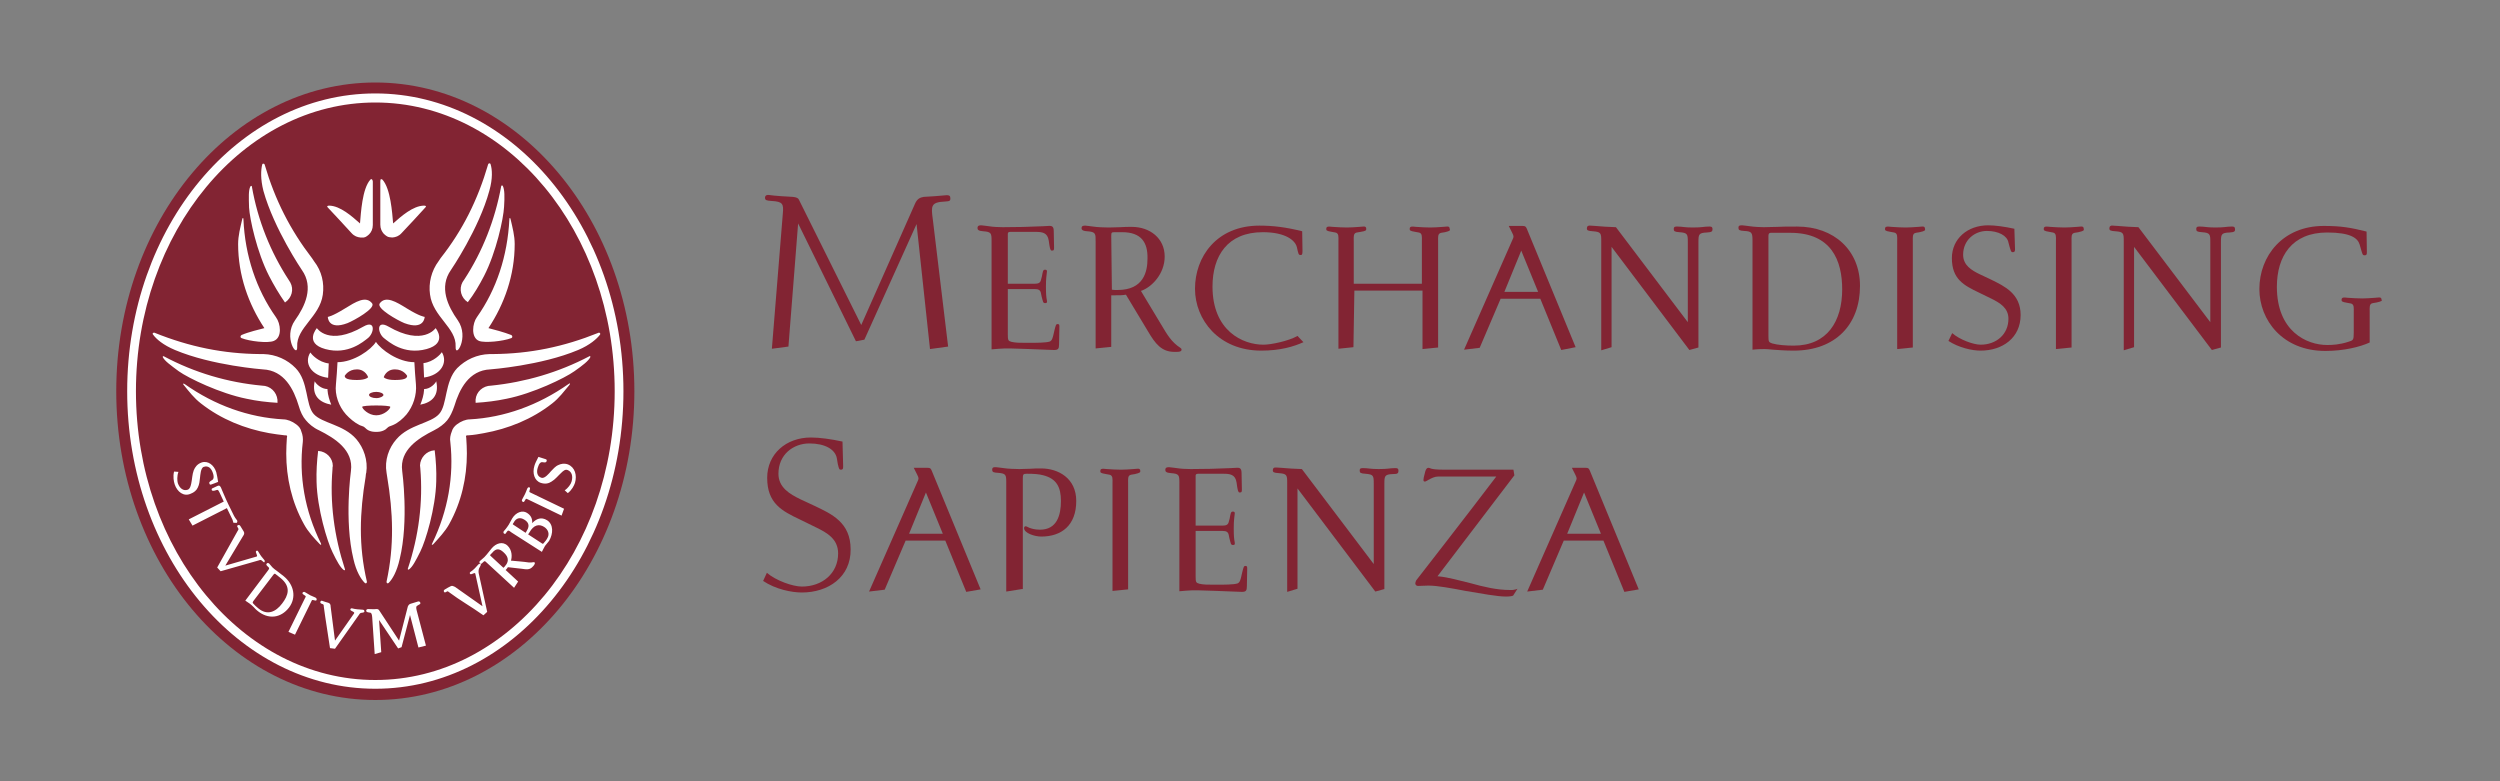 <?xml version="1.0" encoding="utf-8"?>
<!-- Generator: Adobe Illustrator 22.0.0, SVG Export Plug-In . SVG Version: 6.00 Build 0)  -->
<svg version="1.1" id="Livello_1" xmlns="http://www.w3.org/2000/svg" xmlns:xlink="http://www.w3.org/1999/xlink" x="0px" y="0px"
	 viewBox="0 0 800 250" style="enable-background:new 0 0 800 250;" xml:space="preserve">
<rect x="0" y="0" width="800" height="250" fill="#808080" stroke="none"/>
<style type="text/css">
	.st0{fill-rule:evenodd;clip-rule:evenodd;fill:#822433;}
	.st1{fill-rule:evenodd;clip-rule:evenodd;fill:#FFFFFF;}
	.st2{fill:#822433;}
</style>
<g>
	<path class="st0" d="M120.1,26.4c-45.7,0-82.9,44.3-82.9,98.8c0,54.5,37.2,98.8,82.9,98.8c45.7,0,82.9-44.3,82.9-98.8
		C203,70.7,165.8,26.4,120.1,26.4z"/>
	<path class="st1" d="M121.7,58c0,3.1,0,11.1,0,13.9c0,1.3,0.5,2.2,1.1,2.9c0.4,0.4,0.7,0.6,1,0.8c0.1,0.1,0.6,0.3,0.8,0.3
		c0.2,0,0.6,0.1,1,0.1c1-0.1,2-0.4,2.9-1.4c1.9-2,5.9-6.3,7.6-8.2c0.5-0.5,0-0.6-0.5-0.6c-3.5,0.1-7.2,3.4-9.8,5.7
		c-0.3-3.4-0.8-11.1-3.4-14C122,57.2,121.7,57.2,121.7,58z M118.5,57.5c-2.6,2.9-3,10.6-3.3,14c-2.6-2.3-6.3-5.6-9.8-5.7
		c-0.4,0-1,0.1-0.5,0.6c1.7,1.8,5.7,6.1,7.6,8.2c0.9,1,1.9,1.3,2.8,1.4c0.5,0,0.8,0,1.1,0c0.2,0,0.7-0.2,0.8-0.3
		c0.3-0.2,0.6-0.4,0.9-0.7c0.7-0.7,1.2-1.7,1.2-3c0-2.9,0-10.8,0-13.9C119.2,57.2,118.7,57.2,118.5,57.5z M88.8,128.9
		c0.2-2.6-1.5-4.9-4-5.4c-0.3,0-0.7-0.1-1-0.1c-10.8-1-21.5-4.1-31.4-9.4c-0.2-0.1-0.4,0.1-0.3,0.3c0.6,1.2,2.4,2.5,5.1,4.5
		c3.1,2.2,13.2,7.1,21.7,8.8C82.1,128.3,85.4,128.7,88.8,128.9z M96.9,141.4c0.1-1,0-2.2-0.5-3.4c-0.2-0.9-0.8-1.6-1.6-2.2
		c-1.3-1-2.9-1.6-4.1-1.6c-11.1-0.6-22-4.5-31.6-11.3c-0.5-0.3-0.7-0.1-0.3,0.3c1.7,2.1,3.3,4.2,5.5,5.9c6.5,5.1,14.1,8.1,21.8,9.5
		c1.7,0.3,3.3,0.5,5,0.7c0.4,0,0.6,0,0.7,0.1c0.1,0.1,0.1,0.4,0,0.7c-0.1,1.6-0.2,3.3-0.2,5c0,7.7,1.7,15.5,5.7,22.7
		c1.3,2.4,3.2,4.4,5,6.3c0.4,0.4,0.6,0.3,0.4-0.2C97.5,163.4,95.6,152.3,96.9,141.4z M106.4,150.1c0-0.3,0-0.7,0.1-1
		c0-2.5-2-4.6-4.6-4.8h-0.1c-0.4,3.3-0.6,6.6-0.5,9.9c0.2,8.5,3.4,19.1,5.1,22.5c1.4,2.9,2.5,4.9,3.6,5.7c0.2,0.2,0.5,0,0.4-0.2
		C106.9,171.5,105.5,160.7,106.4,150.1z M117,152.6c0,0,0.1-1.3,0.2-1.3c0.6-4-0.8-8-3.2-10.8c-4.1-4.7-10.9-5-13.6-8
		c-2.7-3-1.6-10.4-5.8-14.7c-2.6-2.7-6.3-4.4-10.3-4.5l-1.1,0c-11.7-0.1-22.5-2.3-33.7-6.8c-0.4-0.2-0.9,0.2-0.5,0.6
		c1,1.4,3.2,3.3,7,4.9c11.9,5,28.1,6.2,28.1,6.2c6.9,0.3,9.9,6.4,11.5,11.7c0.5,1.8,1.3,3.5,2.3,4.6c0.9,1.1,2.4,2.4,4.2,3.2
		c5,2.5,11.1,6.3,10.2,13c0,0-2.2,15.8,0.8,28.2c0.9,4,2.4,6.4,3.6,7.6c0.4,0.4,0.8,0,0.7-0.4C114.7,174.6,115.1,164,117,152.6z
		 M84.6,105c-1.5,0.4-5,1.2-7.3,2.2c-0.4,0.2-0.5,0.8,0,1c2.5,1,8.4,1.7,10.3,0.9c2.8-1.1,2.2-5.6,0.7-7.6
		c-6.3-8.9-9.9-19.7-10.4-31.3c0-0.6-0.3-0.6-0.4,0c-0.6,2.6-1.3,5.2-1.3,7.9C76.2,88.1,79.5,97.3,84.6,105z M86.1,88.3
		c1.5,2.9,3.2,5.8,5.1,8.5c2.2-1.5,2.9-4.2,1.7-6.4c-0.2-0.3-0.4-0.6-0.5-0.8c-5.8-8.9-9.9-19-11.8-29.9c0-0.3-0.3-0.3-0.5,0
		c-0.6,1.2-0.5,3.4-0.4,6.7C79.9,70,82.2,80.7,86.1,88.3z M96.6,86.4c3.9,5.5,1,11.6-2.2,16.1c-3.9,5.5,0.9,12.4,0.7,8.4
		c-0.3-6,7.2-9.5,8.2-16.6c0.5-3.7-0.3-7.5-2.8-10.7l-0.6-0.9c-7-9.1-11.9-18.7-15.2-30c-0.1-0.4-0.7-0.5-0.8,0
		c-0.4,1.6-0.6,4.5,0.4,8.4C87.7,73.3,96.6,86.4,96.6,86.4z M152.6,101.5c-1.4,1.9-2,6.5,0.7,7.6c1.9,0.7,7.7,0.1,10.3-0.9
		c0.5-0.2,0.4-0.8,0-1c-2.3-0.9-5.7-1.8-7.3-2.2c5.1-7.7,8.4-16.9,8.4-26.9c0-2.7-0.7-5.3-1.3-7.9c-0.1-0.6-0.4-0.6-0.4,0
		C162.4,81.9,158.9,92.6,152.6,101.5z M148,90.3c-1.2,2.2-0.5,5,1.7,6.4c2-2.6,3.7-5.5,5.2-8.4c3.9-7.6,6.2-18.3,6.4-22.1
		c0.2-3.2,0.2-5.5-0.4-6.7c-0.1-0.2-0.4-0.2-0.5,0c-2,10.9-6,21-11.8,29.9L148,90.3z M145.8,110.9c-0.2,4.1,4.5-2.9,0.7-8.4
		c-3.2-4.5-6.1-10.6-2.2-16.1c0,0,9-13.2,12.3-25.4c1.1-3.9,0.9-6.8,0.4-8.4c-0.1-0.5-0.7-0.4-0.8,0c-3.3,11.3-8.1,21-15.2,30
		c0,0-0.6,0.9-0.6,0.9c-2.4,3.2-3.3,7.1-2.8,10.7C138.5,101.4,146.1,104.9,145.8,110.9z M120.1,217.6c-42.3,0-76.6-41.5-76.6-92.4
		c0-51,34.4-92.4,76.6-92.4c42.3,0,76.6,41.5,76.6,92.4C196.7,176.1,162.4,217.6,120.1,217.6z M120.1,29.9
		c-43.8,0-79.4,42.7-79.4,95.3c0,52.5,35.6,95.2,79.4,95.2c43.8,0,79.4-42.7,79.4-95.2C199.5,72.7,163.9,29.9,120.1,29.9z
		 M104.8,124.5c-2,0-3.7-1.7-4.1-2.5c-1,4.7,1.6,6.8,5.3,7.5c-0.6-1.5-1.1-3.1-1.2-4.7V124.5z M105,120.9c0.1-1.4,0.1-3.2,0.2-4.6
		c-3.3-0.4-5.5-2.9-5.9-3.5C97.2,116.1,99.5,120.2,105,120.9z M135.7,124.8c-0.1,1.6-0.6,3.2-1.2,4.7c3.7-0.7,6.1-2.9,5.1-7.5
		c-0.3,0.7-1.9,2.5-3.9,2.5V124.8z M141.4,112.7c-0.4,0.6-2.6,3.1-5.9,3.5c0.1,1.4,0.1,3.2,0.2,4.6
		C141.1,120.1,143.4,116,141.4,112.7z M124.3,104.5c11.1,6.4,15.1,0.5,15.1,0.5s4,4.8-2.9,6.7c-7.4,2-12.3-2.5-13.5-3.4
		C120.8,106.7,120.3,102.2,124.3,104.5z M130.2,98.7c4.2,2.6,5.7,2.7,5.7,2.7s-0.1,4.4-6.5,2c-2.2-0.9-9-4.7-7.9-6.3
		C123.4,94.5,126.8,96.6,130.2,98.7z M116.3,104.5c-11.1,6.4-14.9,0.5-14.9,0.5s-4.2,4.8,2.7,6.7c7.3,2,12.3-2.5,13.5-3.4
		C119.8,106.7,120.3,102.2,116.3,104.5z M110.4,98.7c-4.2,2.6-5.5,2.7-5.5,2.7s0,4.4,6.3,2c2.2-0.9,9-4.7,7.9-6.3
		C117.1,94.5,113.8,96.6,110.4,98.7z M133.1,123c-0.2-1.9-0.4-5.3-0.5-7.1c-5.2,0-10.7-4-12.3-6.5c-1.5,2.5-7.1,6.5-12.3,6.5
		c-0.1,1.8-0.3,5.2-0.5,7.1c-0.4,3.4,0.9,7,3.2,9.6c1.2,1.3,2.7,2.6,4.3,3.4c0.1,0.1,0.3,0.1,0.5,0.2l0.8,0.3
		c0.4,0.2,0.7,0.6,1.1,0.9c1.2,0.9,2.9,0.8,3,0.8c0.1,0,1.7,0.1,3-0.8c0.4-0.3,0.7-0.7,1.1-0.9l0.8-0.3c0.2-0.1,0.3-0.1,0.5-0.2
		c1.6-0.7,3.1-2,4.3-3.4C132.2,130,133.4,126.4,133.1,123z M126.4,121.6c-3,0-3.6-0.9-3.6-0.9s0.7-2.5,3.6-2.5
		c2.8,0,3.9,2.1,3.9,2.1C130.2,120.6,130.4,121.6,126.4,121.6z M120.4,132.9c-2.5,0-4.5-2.1-4.5-2.7c0-0.6,9-0.6,9,0
		C124.9,130.9,122.9,132.9,120.4,132.9z M114.2,121.6c-4,0-3.8-1-3.9-1.3c0,0,1.1-2.1,3.9-2.1c2.8,0,3.6,2.5,3.6,2.5
		S117.2,121.6,114.2,121.6z M120.4,125.4c1.3,0,2.3,0.5,2.3,1c0,0.4-1,1-2.3,1c-1.3,0-2.3-0.5-2.3-1
		C118,125.9,119.1,125.4,120.4,125.4z M162.1,127.6c8.5-1.7,18.6-6.6,21.7-8.8c2.7-1.9,4.5-3.3,5.1-4.5c0.1-0.2-0.1-0.5-0.3-0.3
		c-9.9,5.2-20.6,8.3-31.4,9.4c-0.3,0-0.7,0.1-1,0.1c-2.5,0.5-4.3,2.7-4,5.4C155.5,128.7,158.8,128.3,162.1,127.6z M138.3,173.9
		c-0.3,0.5,0,0.6,0.4,0.2c1.8-2,3.7-4,5-6.3c4-7.2,5.7-15,5.7-22.7c0-1.7-0.1-3.3-0.2-5c-0.1-0.3-0.1-0.6,0-0.7
		c0.1-0.1,0.3-0.1,0.7-0.1c1.7-0.1,3.4-0.4,5-0.7c7.7-1.4,15.3-4.4,21.8-9.5c2.2-1.7,3.8-3.9,5.5-5.9c0.4-0.5,0.2-0.7-0.3-0.3
		c-9.7,6.8-20.5,10.7-31.6,11.3c-1.2,0-2.8,0.6-4.1,1.6c-0.8,0.6-1.4,1.4-1.6,2.2c-0.5,1.2-0.7,2.4-0.5,3.4
		C145.3,152.3,143.4,163.4,138.3,173.9z M130.5,182c-0.1,0.2,0.2,0.4,0.4,0.2c1.1-0.8,2.1-2.7,3.6-5.7c1.7-3.4,4.9-13.9,5.1-22.5
		c0.1-3.3-0.1-6.6-0.5-9.9H139c-2.6,0.2-4.5,2.4-4.6,4.8c0,0.3,0.1,0.7,0.1,1C135.4,160.7,134,171.5,130.5,182z M123.7,186.1
		c-0.1,0.4,0.3,0.8,0.7,0.4c1.2-1.2,2.6-3.6,3.5-7.6c3-12.3,0.8-28.1,0.8-28.2c-0.9-6.7,5.2-10.5,10.2-13c1.8-0.9,3.3-2.1,4.2-3.2
		c0.9-1.1,1.7-2.8,2.3-4.6c1.6-5.3,4.6-11.4,11.5-11.7c0,0,16.2-1.2,28.1-6.2c3.8-1.6,6-3.6,7-4.9c0.3-0.4-0.2-0.8-0.5-0.6
		c-11.2,4.5-21.9,6.7-33.7,6.8l-1.1,0c-4.1,0.1-7.7,1.8-10.4,4.5c-4.1,4.3-3.1,11.8-5.8,14.7c-2.7,3-9.5,3.3-13.6,8
		c-2.5,2.8-3.9,6.8-3.2,10.8c0,0,0.2,1.2,0.2,1.3C125.8,164,126.2,174.6,123.7,186.1z M171.1,180c-0.1-0.1-0.3-0.1-0.4-0.1
		c-0.4,0.1-1,0.1-1.4,0.1c-2-0.3-3.8-0.4-5.8-0.6c0.4-1.2,0.4-3.4-1.1-4.8c-1.6-1.5-3.7-0.7-5,0.8c-0.6,0.7-1.1,1.4-1.7,2.1
		c-0.3,0.4-1.1,1.2-1.4,1.4c-0.2,0.2-0.5,0.4-0.7,0.6c-0.2,0.2-0.3,0.5,0,0.8c0.3,0.3,0.5,0.1,0.9-0.3c0.6-0.6,0.7-0.5,1.2,0
		l8.8,8.1l1.3-2l-4-3.7l0.2-0.2c0.2-0.3,0.4-0.4,0.5-0.7l4.4,0.5c1.5,0.2,2.6,0.5,3.7-0.8C171,180.8,171.3,180.2,171.1,180z
		 M161.1,176.7c1.1,1,2.3,2.5,0.4,4.6c-0.2,0.2-0.3,0.3-0.4,0.4l-4.1-3.8c-0.2-0.1-0.2-0.3,0-0.5l0.5-0.5
		C158.8,175.3,159.9,175.6,161.1,176.7z M55.9,155c-0.3-0.9-0.6-2.5-0.2-4.1l1.4,0.1c-0.5,1.3-0.4,2.9-0.2,3.6
		c0.6,1.7,1.8,2.6,3.2,2.1c0.7-0.3,0.9-1.1,1.1-2c0.3-1.4,0.3-2.9,0.8-4.2c0.4-1,1.1-2,2.5-2.5c2-0.7,4,0.8,4.7,3.1
		c0.2,0.8,0.4,1.8,0.6,3.1c-0.9,0.4-1.6,0.6-2.1,0.8c-0.3,0.1-0.6,0.2-0.7-0.3c-0.1-0.3-0.1-0.5,0.9-1.1c0.4-0.2,0.7-0.9,0.2-2.3
		c-0.5-1.5-1.5-2.4-2.9-1.9c-1,0.3-1.1,2.7-1.2,3.5c-0.1,1-0.2,2.1-0.7,3.1c-0.4,0.9-1.2,1.6-2.3,2C58.8,159,56.7,157.4,55.9,155z
		 M75.4,167.3c-0.1,0-0.3,0-0.7,0l-0.3-1l-1.8-3.7l-11,5.6l-1.2-2l11.2-5.7c-0.5-1.1-1.4-3-1.4-3c-0.5-1.1-0.7-0.7-1.5-0.5
		c-0.4,0.1-0.7,0.1-0.9-0.1c-0.2-0.4,0-0.6,0.3-0.7c0.4-0.2,1-0.5,1.5-0.7c0.6-0.3,0.8,0,1.1,0.5c0.2,0.6,0.5,1.1,0.8,1.9
		c1,2.4,2.2,4.8,3.4,7.2c0.2,0.4,0.5,0.8,0.8,1.2c0.1,0.1,0.2,0.2,0.2,0.3c0,0.1,0.2,0.5-0.2,0.7C75.6,167.4,75.6,167.4,75.4,167.3z
		 M83.8,179.4c-0.2-0.2-0.5-0.3-0.9-0.1l-12.3,3.5l-1.1-1.2c2.7-4.8,4.4-7.9,6.6-11.8c0.2-0.3,0.3-0.5,0.1-0.8
		c-0.4-0.6-0.4-0.8-0.1-0.9c0.3-0.2,0.6-0.1,0.8,0.2c0.3,0.5,0.8,1.3,1.1,1.8c0.3,0.5,0.1,1-0.2,1.4l-5.7,9.5l10-2.9
		c0.6-0.2-0.6-1.4-0.1-1.8c0.3-0.2,0.5-0.1,0.7,0.3c0.3,0.5,0.6,1,0.9,1.4c0.3,0.4,0.5,0.6,0.9,1.1c0.3,0.3,0.3,0.6,0,0.9
		C84.5,179.9,84.3,179.9,83.8,179.4z M92.5,194.4c2.4-3.2,1.6-7.3-1.7-10c-0.8-0.6-1.4-1.1-1.8-1.4c-0.4-0.3-0.8-0.6-1.2-0.9
		c-0.4-0.3-0.9-0.8-1.1-1.1c-0.2-0.2-0.4-0.5-0.6-0.7c-0.3-0.2-0.6-0.2-0.8,0.1c-0.2,0.3,0,0.5,0.4,0.9c0.6,0.5,0.5,0.6,0.1,1.2
		l-7.3,9.7c1.1,0.7,1.8,1.2,2.7,2.1c0.4,0.4,0.7,0.8,1,1C85.8,198.4,89.9,197.8,92.5,194.4z M90.3,193.1c-2.1,2.8-4.8,3.9-7.6,1.6
		c-0.7-0.6-1.3-1.1-1.7-1.6c-0.2-0.3-0.2-0.3,0.1-0.8l6.4-8.4c0.3-0.4,0.5-0.4,0.8-0.1l1.4,1.1C93.3,187.8,92.2,190.6,90.3,193.1z
		 M100.1,192c-0.3-0.1-0.4,0.3-0.5,0.5l-5.2,10.6l-2.1-0.9l5.3-10.8c0.4-0.7,0.3-0.6-0.3-1c-0.3-0.2-0.6-0.4-0.5-0.7
		c0.2-0.3,0.5-0.4,0.8-0.2c0.5,0.3,1.3,0.8,1.7,1c0.4,0.2,1.1,0.5,1.6,0.7c0.4,0.2,0.5,0.5,0.4,0.8
		C101.2,192.3,100.9,192.2,100.1,192z M115.7,196.1c-0.3,0-0.6,0.2-0.8,0.6l-7.7,10.9l-1.6-0.2c-0.8-5.5-1.4-8.8-2-13.4
		c0-0.3,0-0.6-0.4-0.7c-0.7-0.2-0.7-0.4-0.7-0.7c0.1-0.3,0.4-0.5,0.7-0.3c0.5,0.2,1.5,0.5,1.9,0.6c0.6,0.2,0.7,0.7,0.7,1.2l1.4,10.9
		l6.1-8.7c0.4-0.6-1.3-0.7-1.2-1.3c0.1-0.3,0.3-0.4,0.7-0.3c0.5,0.2,2.6,0.4,3.2,0.4c0.4,0,0.6,0.2,0.6,0.5
		C116.7,195.9,116.4,196,115.7,196.1z M133.9,193.6c-0.8,0.4-0.8,0.6-0.6,1.6c0.3,1.2,3,11.4,3,11.4l-2.4,0.6l-2.7-10.4l-2.7,10.3
		l-1.1,0.4l-6.1-9.1l0.7,10.3l-2.1,0.6l-0.8-11.8c-0.1-1.2-0.3-1.5-1-1.5c-0.6-0.1-0.9-0.2-0.9-0.5c-0.1-0.5,0.4-0.6,0.6-0.6
		c0.6,0,2.1,0.1,2.6,0c0.4,0,0.7,0,1,0.5l6.3,9.6l2.8-10.9c0.2-0.5,0.5-0.8,0.9-0.9c0.5-0.1,1.8-0.6,2.3-0.7
		c0.2-0.1,0.7-0.1,0.8,0.4C134.6,193.3,134.4,193.3,133.9,193.6z M153.3,181.9c-0.2,0.5-0.2,1.2-0.1,1.6l2.7,12.3l-1.2,1.1
		c-4.4-3.1-7.4-4.7-11-7.4c-0.3-0.2-0.4-0.4-0.7-0.2c-0.6,0.4-0.8,0.3-0.9,0.1c-0.2-0.3-0.1-0.6,0.3-0.8c0.5-0.3,1.3-0.8,1.8-1
		c0.5-0.3,0.9,0,1.4,0.2l8.8,6.2l-2.3-10.4c-0.1-0.7-1.4,0.6-1.7,0c-0.2-0.3,0-0.5,0.3-0.7c0.7-0.4,1.8-1.6,2.4-2.3
		c0.3-0.3,0.7-0.2,0.8,0C153.9,180.8,153.7,181.2,153.3,181.9z M175.1,166.5c-1.9-1.2-3.5-0.5-4.8,0.9c0.1-1.4-0.4-2.5-1.7-3.3
		c-1.4-0.9-3.5-0.2-4.7,1.8c-0.4,0.7-0.7,1.3-1.1,2c-0.3,0.4-0.7,1.1-1,1.4c-0.2,0.2-0.4,0.5-0.6,0.7c-0.2,0.3-0.1,0.7,0.2,0.8
		c0.2,0.1,0.4,0.1,0.7-0.5c0.5-0.7,0.6-0.6,1.2-0.2l0.4,0.3l9.7,6.2c0,0,0.8-1.6,1-1.9c0.4-0.6,0.8-0.9,1.3-1.6
		C177.1,170.7,177.1,167.8,175.1,166.5z M167.8,166.3c1.1,0.7,1.9,1.7,0.8,3.5l-0.4,0.7l-3.8-2.5c-0.3-0.2-0.4-0.2-0.2-0.5l0.2-0.3
		C165.1,165.8,166.4,165.4,167.8,166.3z M174.1,168.6c1.3,0.8,1.9,2.3,1,3.7c-0.3,0.6-0.8,1.1-1.2,1.6c-0.1,0.1-0.1,0.1-0.3,0.1
		l-4.6-3l0.4-0.6C170.8,167.9,172.5,167.6,174.1,168.6z M169.4,157.2c-0.1,0.3,0.3,0.4,0.5,0.5l10.6,5.1l-0.8,2.2l-10.8-5.2
		c-0.7-0.3-0.5-0.3-0.9,0.3c-0.2,0.3-0.3,0.7-0.7,0.5c-0.3-0.2-0.4-0.5-0.2-0.8c0.3-0.5,0.7-1.3,0.9-1.7c0.2-0.4,0.5-1.2,0.7-1.7
		c0.2-0.4,0.4-0.6,0.8-0.4C169.7,156.1,169.6,156.5,169.4,157.2z M184,154.5c-0.3,0.9-1,2.3-2.3,3.3l-1-0.9c1.1-0.7,2-2,2.2-2.8
		c0.5-1.7,0.1-3.2-1.3-3.7c-0.7-0.3-1.4,0.3-2,0.9c-1,0.9-1.9,2.1-3.1,2.8c-0.9,0.6-2,0.9-3.5,0.4c-2-0.7-2.7-3.1-2-5.4
		c0.2-0.8,0.7-1.7,1.3-2.9c0.9,0.3,1.6,0.5,2.2,0.7c0.3,0.1,0.6,0.2,0.4,0.7c-0.1,0.3-0.3,0.5-1.3,0.3c-0.5-0.1-1.1,0.3-1.5,1.7
		c-0.5,1.5-0.2,2.9,1.2,3.3c1,0.3,2.4-1.4,3-2.1c0.7-0.7,1.4-1.6,2.4-2c0.8-0.4,1.9-0.6,3-0.2C184,149.5,184.7,152.1,184,154.5z"/>
	<g>
		<path class="st2" d="M302.3,64.5c-4.4,0.2-4.4,1.4-3.8,5.7l4.9,40.7l-5.8,0.8l-4.3-40l-16.7,37l-2.7,0.5l-18.5-37.7l-3.1,39.4
			l-5.3,0.7l3.5-43.2c0.3-3.2,0-3.9-3.7-4.1c-1.4-0.1-2-0.2-2-1c0-0.9,0.8-1,1.3-0.9c2,0.3,5.8,0.5,7.6,0.6c1.1,0.1,1.7,0.4,1.9,0.8
			l20,40.2l17.2-38.8c0.7-1.6,1.6-2,2.8-2.2c1.9-0.1,5-0.3,6.9-0.5c0.7-0.1,1.6-0.1,1.6,0.8C304.2,64.3,303.9,64.4,302.3,64.5z"/>
		<path class="st2" d="M338.9,110.2c0,1.4-0.3,1.8-1.6,1.8c-1.1,0-1.8-0.1-7.8-0.3l-6.3-0.2c-1.9-0.1-5.9,0.3-5.9,0.3V77.1
			c0-2.5-0.1-2.9-2.7-3.1c-1.5-0.1-1.8-0.5-1.8-1c0-0.8,0.5-0.9,1.2-0.9c0.5,0,1.4,0.2,2.5,0.3c1.1,0.2,3.1,0.3,4.4,0.3
			c4.7,0,8-0.1,12.7-0.3l1.9-0.1c1.2-0.1,1.7,0.2,1.7,1.7l0.1,5.1c0,0.8,0,1.1-0.7,1.1c-0.5,0-0.6-0.7-0.8-1.8l-0.2-1.4
			c-0.4-2.6-2.1-2.8-4.3-2.8h-8c-0.7,0-0.8,0.3-0.8,0.7v15.9h8.6c1.2,0,1.8-0.3,2-1.2l0.3-1.1c0.3-1.5,0.3-2.2,1-2.2
			c0.6,0,0.7,0.3,0.6,0.8c-0.1,1.2-0.3,1.8-0.3,4.6c0,2.5,0.1,3.3,0.3,4.4c0.1,0.5,0.1,0.9-0.5,0.9c-0.8,0-0.7-0.4-1.2-2.2l-0.2-1
			c-0.2-1-0.8-1.3-2-1.3h-8.6v14.4c0,2,0.1,2.2,1.2,2.5c1.3,0.3,2.7,0.3,4.5,0.3h1.2c2,0,5.3,0,6.5-0.4c0.8-0.3,1-1.4,1.2-2.2
			l0.3-1.3c0.4-1.6,0.5-2.1,1-2.1c0.7,0,0.6,0.4,0.6,1.2L338.9,110.2z"/>
		<path class="st2" d="M375.8,112.6c-4.1,0-6.1-2.6-8.4-6.5l-7.1-11.8c-1.1,0.2-2.2,0.2-3.6,0.2h-1.1v16.5l-5,0.5V77.3
			c0-2.5,0.1-3.1-2.7-3.3c-1.8-0.1-1.8-0.7-1.8-1c0-0.8,0.7-0.8,1.2-0.8c0.5,0,1.4,0.2,2.5,0.3c1.2,0.2,3.6,0.3,5,0.3
			c1.2,0,2.5-0.1,3.7-0.1c1.2-0.1,2.5-0.1,3.7-0.1c5.7,0,10.5,3.6,10.5,9.5c0,5.5-4.1,9.8-7.6,11l6.5,10.8c1.9,3.2,3.3,5.6,6.1,7.4
			c0.2,0.1,0.4,0.3,0.4,0.6C378.1,112.7,376.7,112.6,375.8,112.6z M359.1,74.3h-2.4c-1,0-1.1,0.1-1.1,1.2l0.2,17.2
			c0.5,0.1,1,0.1,1.8,0.1c8.4,0,9.6-5.9,9.6-10.1C367.3,77.7,365.3,74.3,359.1,74.3z"/>
		<path class="st2" d="M417.1,109.5c-3.1,1.4-7.4,2.7-13.5,2.7c-13.6,0-21.2-9.9-21.2-19.8c0-10.2,6.9-20.2,20.6-20.2
			c4.4,0,8.5,0.5,13.7,1.8l0.1,6.3c0,1.2-0.2,1.3-0.6,1.3c-0.7,0-0.7-0.3-1.2-2.5c-0.5-2.1-3.5-4.8-10.9-4.8
			c-11.3,0-16.1,7.6-16.1,17.4c0,14.2,9.7,18.6,16.3,18.6c2.5,0,8.1-1.2,10.9-2.8L417.1,109.5z"/>
		<path class="st2" d="M462.4,74.3l-1.2,0.2c-1.2,0.2-1,1.4-1,2.7v34l-5,0.5V93h-21.8l-0.3,18.1l-4.8,0.5V77.1c0-1.2,0.2-2.5-1-2.7
			l-1.1-0.2c-1.8-0.3-1.8-0.5-1.8-1c0-0.6,0.4-0.7,1-0.7l1.1,0.1c1.6,0.1,3.1,0.2,4.5,0.2c1.3,0,2.4-0.1,4-0.2l1.2-0.1
			c0.6-0.1,1,0.1,1,0.7c0,0.5,0,0.7-1.8,1l-1.2,0.2c-1.2,0.2-1,1.4-1,2.7v13.7h21.8V77.1c0-1.2,0.2-2.5-1-2.7l-1.1-0.2
			c-1.8-0.3-1.8-0.5-1.8-1c0-0.6,0.4-0.7,1-0.7l1.1,0.1c1.6,0.1,3.1,0.2,4.5,0.2c1.3,0,2.4-0.1,4-0.2l1.2-0.1c0.6-0.1,1,0.1,1,0.7
			C464.1,73.7,464.1,73.9,462.4,74.3z"/>
		<path class="st2" d="M499.6,112l-6.7-16.4h-12.7l-6.7,15.7l-5,0.6L484,76.7c0.4-0.9,0.5-1-0.1-2.2l-1.1-2.2h4.4
			c0.9,0,1,0.2,1.3,0.7l15.7,38.1L499.6,112z M486.8,80.2l-5.4,13.2h10.8L486.8,80.2z"/>
		<path class="st2" d="M546.2,74.4c-2.6,0.1-2.7,0.6-2.7,3.1v33.7l-2.9,0.8l-24.9-33v32.1l-3.3,1V77.1c0-2.5-0.1-2.9-2.7-3.1
			c-1.6-0.1-1.9-0.3-1.9-0.9c0-0.7,0.4-1,1.1-0.9l1.6,0.1c2.1,0.2,4,0.3,6.6,0.4l23,30.4V77.4c0-2.5-0.1-2.9-2.7-3.1
			c-1.5-0.1-1.8-0.3-1.8-1c0-0.9,0.6-0.8,1.3-0.8c1.4,0,2.1,0.3,4.8,0.3c3.1,0,3.5-0.3,5.1-0.3c0.5,0,1.2-0.1,1.2,0.8
			C548,74.1,547.7,74.3,546.2,74.4z"/>
		<path class="st2" d="M574,112.2c-2.9,0-5-0.2-6.6-0.3c-1.1-0.1-2-0.2-2.7-0.2c-2.4,0-3.9,0.2-3.9,0.2V77c0-2.5-0.2-3-2.7-3.1
			c-1.5-0.1-1.8-0.3-1.8-1s0.3-0.8,1.2-0.8c0.5,0,1.4,0.2,2.5,0.3c1.2,0.2,3.6,0.3,4.4,0.3c1.4,0,2.8-0.1,4.2-0.1
			c1.7-0.1,3.6-0.1,6.5-0.1c11.8,0,20.1,7.6,20.1,19C595.2,103.8,587.4,112.2,574,112.2z M572.9,74.5h-6.2c-0.7,0-0.8,0.5-0.8,1
			v31.9c0,2,0.1,2.1,1.2,2.5c1.8,0.5,4.3,0.7,6.9,0.7c10.7,0,15.5-7.8,15.5-18C589.5,83.4,586.1,74.5,572.9,74.5z"/>
		<path class="st2" d="M614.3,74.3l-1.2,0.2c-1.2,0.2-1,1.4-1,2.7v34l-5,0.5V77.1c0-1.2,0.2-2.5-1-2.7l-1.1-0.2
			c-1.8-0.3-1.8-0.5-1.8-1c0-0.6,0.4-0.7,1-0.7l1.1,0.1c1.6,0.1,3.1,0.2,4.5,0.2c1.3,0,2.4-0.1,4-0.2l1.2-0.1c0.6-0.1,1,0.1,1,0.7
			C616.1,73.7,616.1,73.9,614.3,74.3z"/>
		<path class="st2" d="M633.8,112.2c-2.7,0-6.9-0.9-10.3-3.1l1.2-2.5c2.4,2.1,6.8,3.7,9.1,3.7c5,0,8.9-3.3,8.9-8.3
			c0-3.5-2.8-5.1-5.4-6.4l-4.1-2c-4.8-2.3-8.6-4.3-8.6-11c0-6.2,5-10.5,11.6-10.5c2.2,0,5.2,0.4,8.4,1.1l0.2,6.3
			c0,0.5,0.1,1.2-0.7,1.2c-0.6,0-0.6-0.4-1-1.6l-0.4-1.5c-0.4-2.2-3.2-3.7-6.9-3.7c-3.9,0-7.6,2.9-7.6,7.6c0,3.4,2.7,5,5.4,6.3
			l3.4,1.6c4.5,2.2,9.6,4.6,9.6,11.4C646.6,108.1,640.8,112.2,633.8,112.2z"/>
		<path class="st2" d="M665.1,74.3l-1.2,0.2c-1.2,0.2-1,1.4-1,2.7v34l-5,0.5V77.1c0-1.2,0.2-2.5-1-2.7l-1.1-0.2
			c-1.8-0.3-1.8-0.5-1.8-1c0-0.6,0.4-0.7,1-0.7l1.1,0.1c1.6,0.1,3.1,0.2,4.5,0.2c1.3,0,2.4-0.1,4-0.2l1.2-0.1c0.6-0.1,1,0.1,1,0.7
			C666.9,73.7,666.9,73.9,665.1,74.3z"/>
		<path class="st2" d="M713.4,74.4c-2.6,0.1-2.7,0.6-2.7,3.1v33.7l-2.9,0.8l-24.9-33v32.1l-3.3,1V77.1c0-2.5-0.1-2.9-2.7-3.1
			c-1.6-0.1-1.9-0.3-1.9-0.9c0-0.7,0.4-1,1.1-0.9l1.6,0.1c2.1,0.2,4,0.3,6.6,0.4l23,30.4V77.4c0-2.5-0.1-2.9-2.7-3.1
			c-1.5-0.1-1.8-0.3-1.8-1c0-0.9,0.6-0.8,1.3-0.8c1.4,0,2.1,0.3,4.8,0.3c3.1,0,3.5-0.3,5.1-0.3c0.5,0,1.2-0.1,1.2,0.8
			C715.3,74.1,714.9,74.3,713.4,74.4z"/>
		<path class="st2" d="M760.5,96.8l-1.2,0.2c-1.2,0.2-1,1.4-1,2.7v9.9c-3.1,1.4-8.2,2.7-14.2,2.7c-13.7,0-21.1-9.9-21.1-19.8
			c0-10.6,7.5-20.2,20.6-20.2c5.5,0,8.5,0.5,13.7,1.8l0.1,6.6c0,0.7-0.1,1-0.7,1c-0.7,0-0.7-0.3-1.2-2l-0.4-1.4
			c-0.6-2.1-2.9-3.9-10.4-3.9c-11.3,0-16.1,7.6-16.1,17.4c0,14.2,9.5,18.6,16.1,18.6c1.6,0,3.9-0.1,6.7-1c1.6-0.5,1.8-0.5,1.8-2.9
			v-6.7c0-1.2,0.2-2.5-1-2.7l-1.1-0.2c-1.8-0.3-1.8-0.5-1.8-1c0-0.6,0.4-0.7,1-0.7l1.1,0.1c1.6,0.1,3.1,0.2,4.5,0.2
			c1.3,0,2.4-0.1,4-0.2l1.2-0.1c0.6-0.1,1,0.1,1,0.7C762.3,96.2,762.3,96.4,760.5,96.8z"/>
		<path class="st2" d="M256.6,189.6c-3.2,0-8.4-1-12.4-3.7l1.2-2.6c2.9,2.5,8.3,4.4,11.2,4.4c6.5,0,11.6-4.2,11.6-10.6
			c0-4.6-3.5-6.6-7-8.3l-5.1-2.5c-5.9-2.8-10.6-5.2-10.6-13.4c0-7.6,6-12.9,14-12.9c2.8,0,6.4,0.5,10.1,1.3l0.2,7.5
			c0,0.1,0,0.3,0,0.3c0,0.5,0.1,1.2-0.7,1.2c-0.5,0-0.6-0.1-1-1.8l-0.3-1.8c-0.5-2.9-3.8-4.8-8.8-4.8c-5.1,0-9.9,3.5-9.9,9.7
			c0,4.4,3.6,6.5,7.1,8.2l4.3,2c5.7,2.7,11.7,5.4,11.7,14C272.3,184.6,265.1,189.6,256.6,189.6z"/>
		<path class="st2" d="M309.2,189.4l-6.7-16.4h-12.7l-6.7,15.7l-5,0.6l15.5-35.2c0.4-0.9,0.5-1-0.1-2.2l-1.1-2.2h4.4
			c0.9,0,1,0.2,1.3,0.8l15.7,38.1L309.2,189.4z M296.3,157.6l-5.4,13.2h10.8L296.3,157.6z"/>
		<path class="st2" d="M327,188.5l-5,0.8v-34.9c0-2.5-0.1-2.9-2.7-3.1c-1.2-0.1-1.8-0.1-1.8-1c0-0.9,0.7-0.8,1.2-0.8
			c0.5,0,1.4,0.2,2.5,0.3c1.2,0.2,3.6,0.3,5,0.3c1.2,0,2.3-0.1,3.5-0.1c1.2-0.1,2.3-0.1,3.5-0.1c5.4,0,11.2,3.1,11.2,10.4
			c0,7.9-4.8,11.4-11.2,11.4c-2.1,0-5.5-1.1-5.5-2.7c0-0.2,0.1-0.6,0.5-0.6c0.3,0,0.7,0.3,1.2,0.5l0.3,0.1c0.3,0.1,1.4,0.5,3.1,0.5
			c5.4,0,6.7-4.6,6.7-9.2c0-4.4-1.4-7.1-5.6-8.2c-1.5-0.4-3.1-0.5-5.3-0.5c-1.2,0-1.3,0.2-1.3,1.6V188.5z"/>
		<path class="st2" d="M363.2,151.7l-1.2,0.2c-1.2,0.2-1,1.4-1,2.7v34l-5,0.5v-34.5c0-1.2,0.2-2.5-1-2.7l-1.1-0.2
			c-1.8-0.3-1.8-0.5-1.8-1c0-0.6,0.4-0.7,1-0.7l1.1,0.1c1.6,0.1,3.1,0.2,4.5,0.2c1.3,0,2.4-0.1,4-0.2l1.2-0.1c0.6-0.1,1,0.1,1,0.7
			C364.9,151.1,364.9,151.3,363.2,151.7z"/>
		<path class="st2" d="M399,187.6c0,1.4-0.3,1.8-1.6,1.8c-1.1,0-1.8-0.1-7.8-0.3l-6.3-0.2c-1.9-0.1-5.9,0.3-5.9,0.3v-34.7
			c0-2.5-0.1-2.9-2.7-3.1c-1.5-0.1-1.8-0.5-1.8-1c0-0.8,0.5-0.9,1.2-0.9c0.5,0,1.4,0.2,2.5,0.3c1.1,0.2,3.1,0.3,4.4,0.3
			c4.7,0,8-0.1,12.7-0.3l1.9-0.1c1.2-0.1,1.7,0.2,1.7,1.7l0.1,5.1c0,0.8,0,1.1-0.7,1.1c-0.5,0-0.6-0.7-0.8-1.8l-0.2-1.4
			c-0.4-2.6-2.1-2.8-4.3-2.8h-8c-0.7,0-0.8,0.3-0.8,0.7v15.9h8.6c1.2,0,1.8-0.3,2-1.2l0.3-1.1c0.3-1.5,0.3-2.2,1-2.2
			c0.6,0,0.7,0.3,0.6,0.8c-0.1,1.2-0.3,1.8-0.3,4.6c0,2.5,0.1,3.3,0.3,4.4c0.1,0.5,0.1,0.9-0.5,0.9c-0.8,0-0.7-0.4-1.2-2.2l-0.2-1
			c-0.2-1-0.8-1.3-2-1.3h-8.6v14.4c0,2,0.1,2.2,1.2,2.5c1.3,0.3,2.7,0.3,4.5,0.3h1.2c2,0,5.3,0,6.5-0.4c0.8-0.3,1-1.4,1.2-2.2
			l0.3-1.3c0.4-1.6,0.5-2.1,1-2.1c0.7,0,0.6,0.4,0.6,1.2L399,187.6z"/>
		<path class="st2" d="M445.7,151.7c-2.6,0.1-2.7,0.6-2.7,3.1v33.7l-2.9,0.8l-24.9-33v32.1l-3.3,1v-34.9c0-2.5-0.1-2.9-2.7-3.1
			c-1.6-0.1-1.9-0.3-1.9-0.9c0-0.7,0.4-1,1.1-0.9l1.6,0.1c2.1,0.2,4,0.3,6.6,0.4l23,30.4v-25.8c0-2.5-0.1-2.9-2.7-3.1
			c-1.5-0.1-1.8-0.3-1.8-1c0-0.9,0.6-0.8,1.3-0.8c1.4,0,2.1,0.3,4.8,0.3c3.1,0,3.5-0.3,5.1-0.3c0.5,0,1.2-0.1,1.2,0.8
			C447.5,151.5,447.2,151.7,445.7,151.7z"/>
		<path class="st2" d="M485.6,188.4l-1.4,2.2c0,0-0.6,0.3-2.2,0.3c-3,0-8.1-1-13-1.8c-4.6-0.9-9.2-1.7-11.6-1.7h-0.7
			c-0.9,0-2,0.1-2.9,0.1c-0.7,0-0.9-0.5-0.9-0.8c0-0.3,0.1-0.6,0.3-1c0,0,17.2-22.1,25.6-33.2h-18.7c-1,0-2,0.5-3.1,1.1l-0.3,0.2
			c-0.3,0.1-0.5,0.3-0.7,0.3c-0.3,0-0.5-0.1-0.5-0.5c0-0.3,0.1-0.5,0.1-0.8l0.5-2c0.1-0.2,0.3-1.1,1-1.1c0.2,0,0.5,0.1,0.7,0.2
			l0.3,0.1c0.5,0.1,1.2,0.3,4.4,0.3h21.8l0.3,1.8L460,184.4c3.6,0.3,7,1.4,10.5,2.2c4.3,1.2,8.5,2.2,12.7,2.2
			C484.6,188.9,485.6,188.4,485.6,188.4z"/>
		<path class="st2" d="M519.8,189.4l-6.7-16.4h-12.7l-6.7,15.7l-5,0.6l15.5-35.2c0.4-0.9,0.5-1-0.1-2.2l-1.1-2.2h4.4
			c0.9,0,1,0.2,1.3,0.8l15.7,38.1L519.8,189.4z M506.9,157.6l-5.4,13.2h10.8L506.9,157.6z"/>
	</g>
</g>
</svg>
